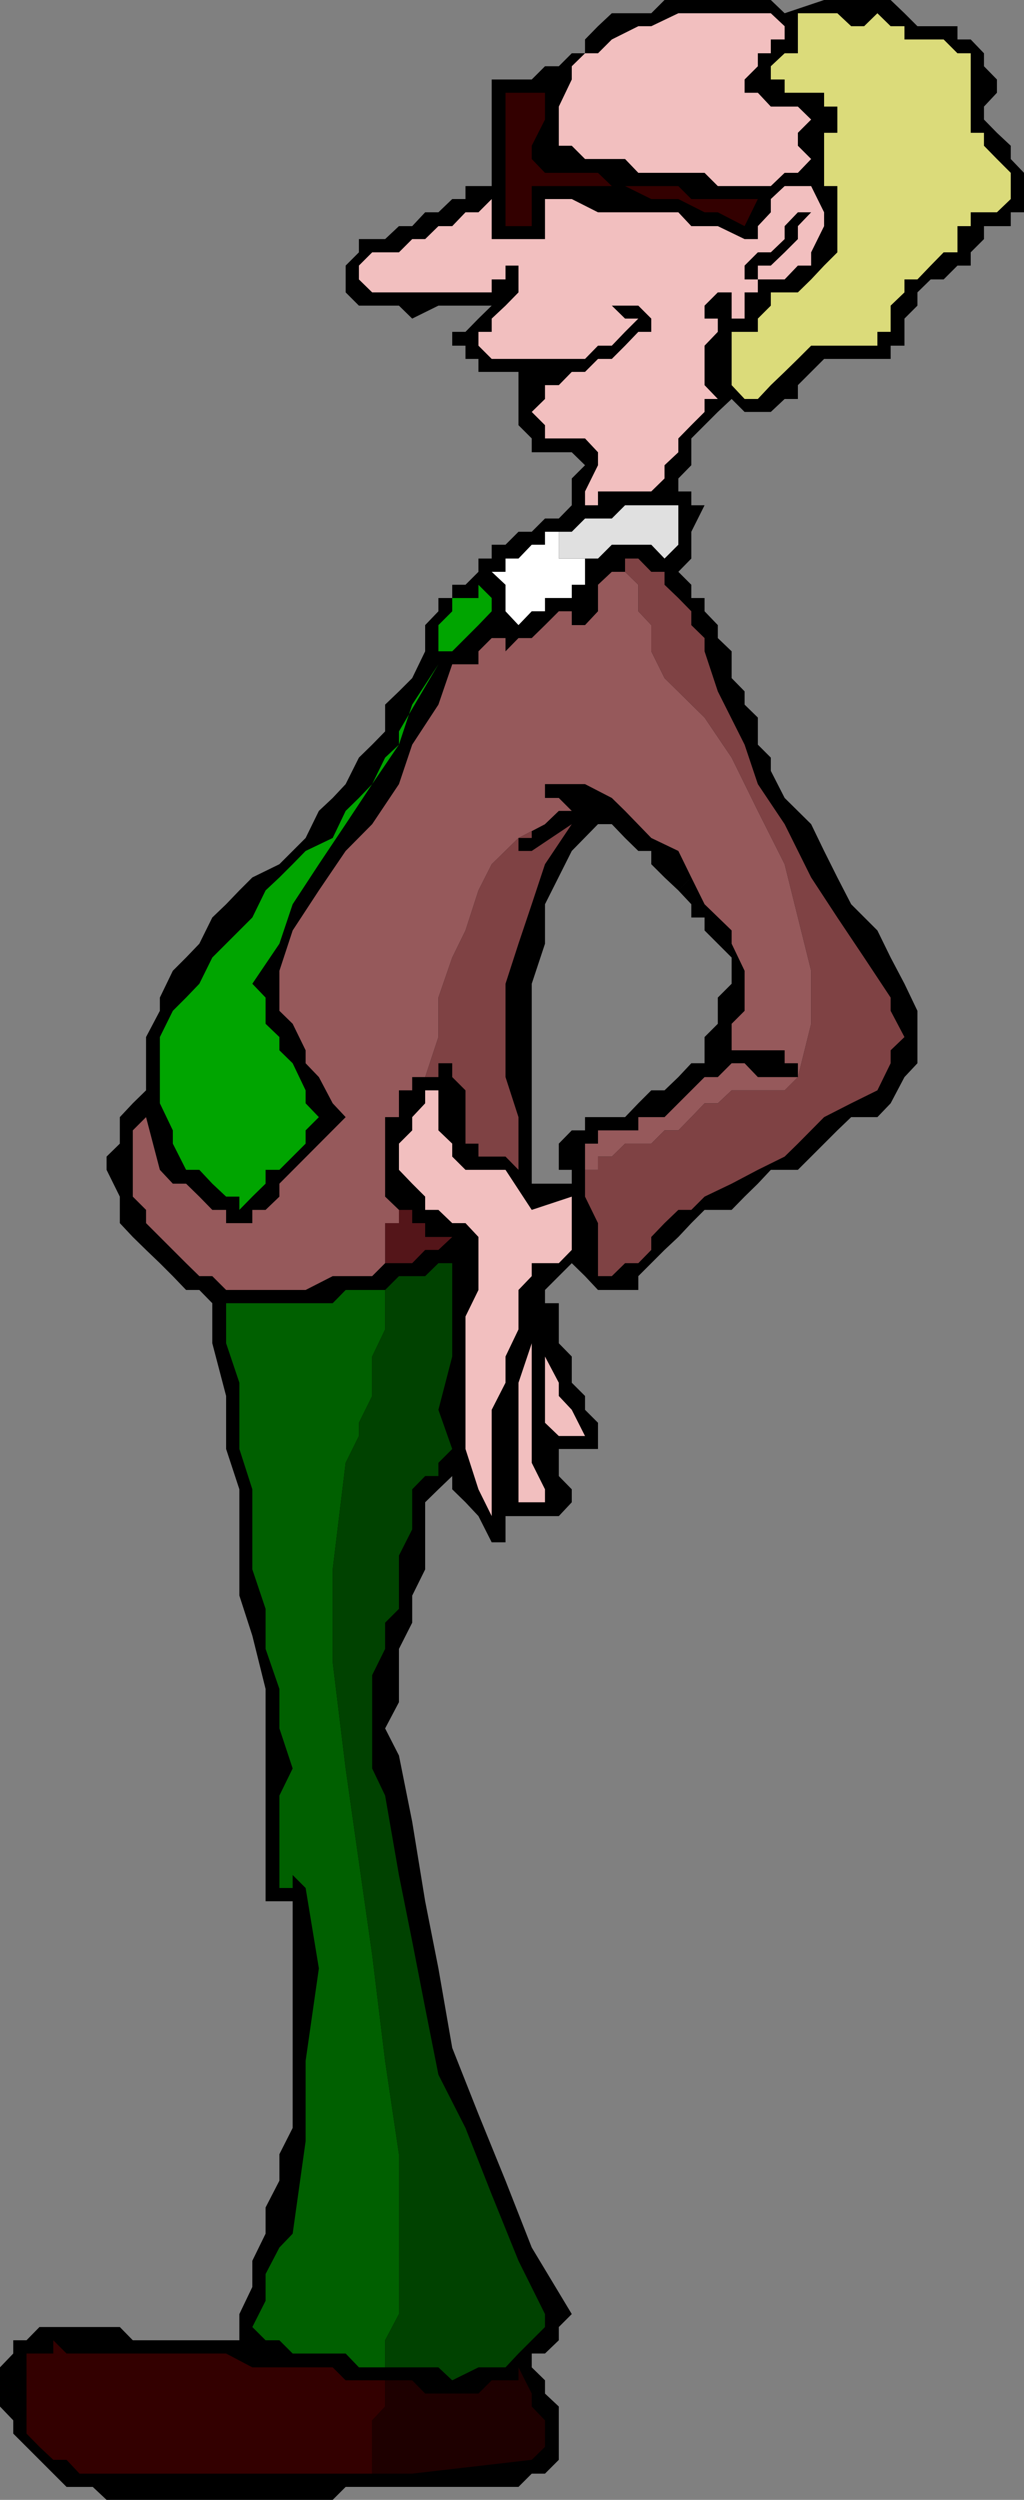<svg xmlns="http://www.w3.org/2000/svg" width="355.5" height="867.801"><rect width="100%" height="100%" fill="#808080" stroke="none"/><path d="M341.602 41.5V37l4.5-4.8v-4.602l-4.5-4.598v-4.5L337 13.7h-4.598V9.097H318.5l-4.5-4.5L309.203 0h-23.101l-13.7 4.598-4.8-4.598h-36.899l-4.601 4.598h-13.7l-4.8 4.5-4.5 4.601V18.5H198.5L194 23h-4.797l-4.601 4.598h-13.899v37h-9.101v4.5H157l-4.797 4.601h-4.601l-4.5 4.801H138.5l-4.797 4.5h-9.101v4.598L120 92.199v9.301l4.602 4.598H138.5l4.602 4.5 9.101-4.5h18.5l-4.601 4.5-4.5 4.601H157V120h4.602v4.598h4.5v4.5H180v18.5l4.602 4.601V157H198.5l4.602 4.5-4.602 4.598v9.3L194 180h-4.797l-4.601 4.598H180l-4.5 4.5h-4.797v4.8h-4.601v4.602l-4.5 4.5H157v4.598h-4.797v4.601L147.602 217v9.098l-4.5 9.3L138.5 240l-4.797 4.598v9.3l-4.5 4.602-4.601 4.5-4.602 9.2-4.5 4.8-4.797 4.5-4.601 9.398L97 300l-9.398 4.598-4.5 4.5-4.602 4.8-4.797 4.602-4.5 9.098-4.601 4.8L60 337l-4.5 9.3v4.598L50.703 360v18.5l-4.601 4.5-4.5 4.8v9.2L37 401.5v4.598l4.602 9.3v9.2l4.5 4.8 4.601 4.5L55.5 438.5 60 443l4.602 4.8h4.601l4.5 4.598v13.903l4.797 18.297V503l4.602 14v36.898l4.5 13.903 4.601 18.5V660h9.399v78.7L97 747.8v9.2l-4.797 9.3v9.098l-4.601 9.403v9.097l-4.5 9.403v9.097h-37l-4.5-4.597H13.703l-4.5 4.597H4.602V817L0 821.8v13.598l4.602 4.801v4.602l4.601 4.597 4.5 4.5L18.5 858.7l4.602 4.602h9.101L37 867.8h78.5l4.5-4.5h60l4.602-4.602h4.601l4.797-4.8v-18.5l-4.797-4.5V826.3l-4.601-4.5V817h4.601l4.797-4.602v-4.597l4.5-4.5-13.898-23.102L175.5 757l-9.398-23.102-9.102-23-4.797-27.597L147.602 660l-4.5-27.602-4.602-23-4.797-9.398 4.797-9.102v-18.5l4.602-9.097v-9.403l4.5-9.097V521.5l4.601-4.5 4.797-4.602V517l4.602 4.5 4.5 4.8 4.601 9.098h4.797v-9.097H194l4.5-4.801V517l-4.5-4.602V503h13.602v-9.102l-4.5-4.5v-4.8L198.5 480v-9.102l-4.5-4.597v-13.903h-4.797v-4.597L194 443l4.5-4.5 4.602 4.5 4.5 4.8h14V443l9.101-9.102 4.797-4.5 4.5-4.8 4.602-4.598H254l4.5-4.602 4.602-4.5 4.5-4.8H277l4.602-4.598 9.101-9.102 4.797-4.597h9.102l4.601-4.801 4.797-9.102 4.5-4.8v-18.2L314 341.5l-4.797-9.102-4.601-9.398-9.102-9.102-4.797-9.3-4.601-9.2-4.5-9.3-9.2-9.098-4.8-9.402v4.601h-4.5V277l-4.602 4.5-4.5 4.598-4.797 4.8v4.5L244.602 300 240 304.598l-4.5 4.5 4.5 4.8v4.602h4.602v4.5l4.601 4.598 4.797 4.8v9.102l-4.797 4.8v9.098L244.602 360v9.098H240l-4.5 4.8-4.797 4.602h-4.601l-4.5 4.5-4.602 4.8h-13.898v4.598H198.5L194 397v9.098h4.5v4.8h-13.898V341.5l4.601-13.902v-13.7l9.297-18.5 9.102-9.3h4.8l4.598 4.8 4.602 4.5h4.5V300l4.601 4.598 4.797 4.5 4.5-4.5 4.602-4.598 4.601-4.602v-4.5l4.797-4.8 4.5-4.598 4.602-4.5v-4.8h4.5V263l-4.5-4.5v-9.402l-4.602-4.5V240l-4.5-4.602v-9.3l-4.797-4.598V217l-4.601-4.8v-4.602H240V203l-4.5-4.5 4.5-4.602v-9.3l4.602-9.2H240v-4.8h-4.5v-4.5l4.5-4.598v-9.3l4.602-4.602 4.601-4.598 4.797-4.5 4.5 4.5h9.102l4.8-4.5H277v-4.8l9.102-9.102h23.101V120H314v-9.402l4.5-4.5V101.5l4.602-4.5h4.5l4.8-4.8H337v-4.602L341.602 83v-4.5h9.3v-4.8h4.598V60l-4.598-4.8v-4.602l-4.8-4.5-4.5-4.598"/><path fill="#f2bfbf" d="M272.402 9.098v4.601h-4.8V18.5h-4.5V23l-4.602 4.598v4.601h4.602l4.5 4.801H277l4.602 4.5h4.5-4.5L277 46.098v4.5l4.602 4.601L277 60h-4.598l-4.8 4.598h-18.399L244.602 60h-23L217 55.2h-13.898l-4.602-4.602H194V37l4.5-9.402V23l4.602-4.5h4.5l4.8-4.8 9.2-4.602h4.5l9.398-4.5h32.102l4.8 4.5"/><path fill="#dbdb7a" d="m304.602 4.598 4.601 4.5H314v4.601h13.602l4.8 4.801H337v27.598h4.602v4.5l4.5 4.601 4.8 4.801v9.098l-4.8 4.601H337V78.5h-4.598v9.098h-4.8l-4.5 4.601L318.5 97H314v4.5l-4.797 4.598v9.101h-4.601V120h-23L277 124.598l-4.598 4.5-4.8 4.601-4.5 4.801H258.5l-4.5-4.8v-18.5h9.102v-4.602l4.5-4.5V101.5H277l4.602-4.5 4.5-4.8 4.601-4.602v-23h-4.601v-18.5h4.601V37h-4.601v-4.8h-13.7v-4.602h-4.8V23l4.8-4.5H277V4.598h13.703l4.797 4.5h4.5l4.602-4.5"/><path fill="#300" d="M189.203 32.2v9.3l-4.601 9.098v4.601L189.203 60h18.399l4.8 4.598H235.5l4.5 4.5h23.102L258.5 78.5l-9.297-4.8h-4.601l-9.102-4.602h-9.398l-9.102-4.5h-32.398V78.5H175.5V32.2h13.703"/><path fill="#f2bfbf" d="m281.602 64.598 4.5 9.101V78.5l-4.5 9.098v4.601H277L272.402 97h-9.3v4.5H258.5v9.098H254V101.5h-4.797l-4.601 4.598v4.5h4.601v4.601L244.602 120v13.7l4.601 4.8h-4.601v4.5L240 147.598l-4.5 4.601V157l-4.797 4.5v4.598l-4.601 4.5h-18.5v4.8h-4.5v-4.8l4.5-9.098V157l-4.5-4.8h-13.899v-4.602L184.602 143l4.601-4.5v-4.8H194l4.5-4.602h4.602l4.5-4.5h4.8L217 120l4.602-4.8h4.5v-4.602h4.601-4.601l-4.5-4.5h-9.2l4.598 4.5h4.602L217 115.199 212.402 120h-4.8l-4.5 4.598h-32.399L166.102 120v-4.8h4.601v-4.602l4.797-4.5 4.5-4.598v-9.3h-4.5V97h-4.797v4.5h-41.5l-4.601-4.5v-4.8l4.601-4.602h9.297L143.102 83h4.5l4.601-4.5H157l4.602-4.8h4.5l4.601-4.602V83h18.5V69.098h9.297l9.102 4.601H235.5L240 78.5h9.203L258.5 83h4.602v-4.5l4.5-4.8v-4.602l4.8-4.5h9.2"/><path d="M281.602 73.7 277 78.5V83l-4.598 4.598-4.8 4.601h-4.5V97H258.5v-4.8l4.602-4.602h4.5l4.8-4.598v-4.5L277 73.7h4.602"/><path fill="#00a500" d="M161.602 221.5 157 226.098h-4.797V217l4.797-4.8v-4.602h9.102V203l4.601 4.598v4.601L166.102 217l-4.5 4.5"/><path fill="#f2bfbf" d="M189.203 517v4.5H180V480l4.602-13.7v41.5l4.601 9.2m13.899-18.5H194l-4.797-4.602v-23L194 480v4.598l4.5 4.8 4.602 9.102"/><path fill="#7f4244" d="M309.203 346.3 300 332.399l-9.297-13.898-9.101-13.902-9.2-18.5-9.3-13.899-4.602-13.7-9.297-18.5-4.601-13.902V221.5L240 217v-4.8l-4.5-4.602-4.797-4.598v-4.5h-4.601l-4.5-4.602H217v4.602l4.602 4.5v9.2l4.5 4.8v9.098l4.601 9.3 13.899 13.7L254 263l9.102 18.5 9.3 18.5L277 318.5l4.602 18.5v18.398l-4.602 18.5-4.598 4.602H254l-4.797 4.5h-4.601L240 387.8l-4.5 4.598h-4.797L226.102 397H217l-4.598 4.5h-4.8v4.598h-4.5v9.3l4.5 9.2V443h4.8l4.598-4.5h4.602l4.5-4.602v-4.5l4.601-4.8L235.5 420h4.5l4.602-4.602 9.398-4.5 9.102-4.8 9.3-4.598L277 397l9.102-9.2 9.398-4.8 9.102-4.5 4.601-9.402v-4.5L314 360l-4.797-9.102v-4.597m-161.601 27.597h4.601v-4.8H157v4.8l4.602 4.602V397h4.5v4.5h9.398l4.5 4.598V387.8l-4.5-13.903V341.5l4.5-13.902 4.602-13.7L189.203 300l9.297-13.902-13.898 9.3H180v-4.5h4.602v-4.8h4.601l-9.203 4.8-9.297 9.102-4.601 9.098-4.5 13.902-4.602 9.398-4.797 13.903V360l-4.601 13.898"/><path fill="#006000" d="m120 507.8 4.602-9.3v-4.602l4.601-9.3v-13.7l4.5-9.398v-13.7H120l-4.5 4.598h-37v13.903L83.102 480v23l4.5 14v27.8l4.601 13.7v13.898L97 586.301V600l4.602 13.898L97 623.301v32.097h4.602v-4.5l4.5 4.5 4.601 27.903-4.601 32.097v27.903l-4.5 32.097L97 780.2l-4.797 9.2v9.3l-4.601 9.102 4.601 4.597H97l4.602 4.602H120l4.602 4.8h9.101v-9.402l4.797-9.097v-55.5l-4.797-32.403-4.5-36.898-4.601-32.2L120 613.899 115.5 577v-32.2l4.5-37"/><path fill="#004200" d="m133.703 623.3-4.5-9.402V581.5l4.5-9.102v-9.097l4.797-4.801V540l4.602-9.102V517l4.5-4.602h4.601v-4.597L157 503l-4.797-13.602 4.797-18.5V438.5h-4.797l-4.601 4.5H138.5l-4.797 4.8v13.7l-4.5 9.398v13.7l-4.601 9.3v4.602L120 507.8l-4.5 37V577l4.5 36.898 4.602 32.403 4.601 32.199 4.5 36.898 4.797 32.403v55.5l-4.797 9.097v9.403h18.5l4.797 4.5 9.102-4.5h9.398L180 817l4.602-4.602 4.601-4.597v-4.5L180 784.8l-9.297-23-9.101-23.102-9.399-18.5L147.602 697l-4.5-23.102-4.602-23-4.797-27.597"/><path fill="#300" d="M97 821.8h-9.398L78.5 817H23.102l-4.602-4.602V817H9.203v27.8l4.5 4.598 4.797 4.5h4.602l4.5 4.801h101.601v-18.5l4.5-4.8V826.3H120l-4.5-4.5H97"/><path fill="#1e0000" d="M180 821.8v4.5h-9.297l-4.601 4.598h-18.5l-4.5-4.597h-9.399v9.097l-4.5 4.801v18.5h13.899l41.5-4.8 4.601-4.5v-9.2l-4.601-4.8v-4.5L180 821.8"/><path fill="#f2bfbf" d="M198.5 415.398 184.602 420l-9.102-13.902h-13.898L157 401.5V397l-4.797-4.602V378.5h-4.601v4.5l-4.5 4.8v4.598L138.5 397v9.098l4.602 4.8 4.5 4.5V420h4.601l4.797 4.598h4.602l4.5 4.8v18.403l-4.5 9.199v46l4.5 14 4.601 9.3v-36.902L175.5 480v-9.102l4.5-9.398v-13.7l4.602-4.8v-4.5H194l4.5-4.602v-18.5"/><path fill="#00a500" d="m152.203 230.598-13.703 23.3v4.602l-4.797 4.5-4.5 9.2-4.601 4.8-4.602 4.5-4.5 9.398-9.398 4.5-4.5 4.602L97 304.598l-4.797 4.5-4.601 9.402-4.5 4.5-4.602 4.598-4.797 4.8-4.5 9.102-4.601 4.8L60 350.899 55.5 360v23l4.5 9.398V397l4.602 9.098h4.601l4.5 4.8 4.797 4.5h4.602V420l4.5-4.602 4.601-4.5v-4.8H97l4.602-4.598 4.5-4.5v-4.602l4.601-4.597-4.601-4.801v-4.5l-4.5-9.402-4.602-4.5V360l-4.797-4.602v-9.097l-4.601-4.801L97 327.598l4.602-13.7L110.703 300 120 286.098l9.203-13.899L138.5 258.5l4.602-13.902 9.101-14"/><path fill="#541519" d="M133.703 424.598V438.5h9.399l4.5-4.602h4.601l4.797-4.5h-9.398v-4.8h-4.5V420H138.5v4.598h-4.797"/><path fill="#fff" d="M194 193.898v-9.3h-4.797v4.5h-4.601l-4.602 4.8h-4.5v4.602h-4.797l4.797 4.5v9.2l4.5 4.8 4.602-4.8h4.601v-4.602h9.297V203h4.602v-9.102H194"/><path fill="#e0e0e0" d="M230.703 175.398H217L212.402 180h-9.3l-4.602 4.598H194v9.3h9.102V203v-9.102h4.5l4.8-4.8h13.7l4.601 4.8 4.797-4.8v-13.7h-4.797"/><path fill="#96595b" d="m230.703 235.398-4.601-9.3V217l-4.5-4.8V203L217 198.5v-4.602 4.602h-4.598l-4.8 4.5v9.2l-4.5 4.8H198.5v-4.8H194l-4.797 4.8-4.601 4.5H180l-4.5 4.598V221.5h-4.797l-4.601 4.598v4.5H157l-4.797 14-9.101 13.902-4.602 13.7-9.297 13.898-9.203 9.3-9.297 13.7L101.602 323 97 337v13.898l4.602 4.5 4.5 9.2v4.5l4.601 4.8L115.5 383l4.5 4.8-23 23.098v4.5L92.203 420h-4.601v4.598H78.5V420h-4.797l-4.5-4.602-4.601-4.5H60l-4.5-4.8-4.797-18.297-4.601 4.597v23L50.703 420v4.598l4.797 4.8 9.102 9.102 4.601 4.5h4.5l4.797 4.8h27.602l9.398-4.8h13.703l4.5-4.5v-13.902h4.797V420l-4.797-4.602v-27.597h4.797V378.5h4.602v-4.602h4.5L152.203 360v-13.7L157 332.399l4.602-9.398 4.5-13.902 4.601-9.098 9.297-9.102 9.203-4.8L194 281.5h4.5L194 277h-4.797v-4.8h13.899l9.3 4.8 4.598 4.5 9.102 9.398 9.398 4.5 4.5 9.2 4.602 9.3L254 323v4.598l4.5 9.402v13.898l-4.5 4.5v9.2h18.402v4.5H277v4.8h-13.898l-4.602-4.8H254l-4.797 4.8h-4.601L235.5 383l-4.797 4.8h-9.101v4.598h-14V397h-4.5v9.098h4.5V401.5h4.8L217 397h9.102l4.601-4.602h4.797l4.5-4.597 4.602-4.801h4.601l4.797-4.5h18.402l4.598-4.602 4.602-18.5V337L277 318.5l-4.598-18.5-9.3-18.5L254 263l-9.398-13.902-13.899-13.7"/></svg>
